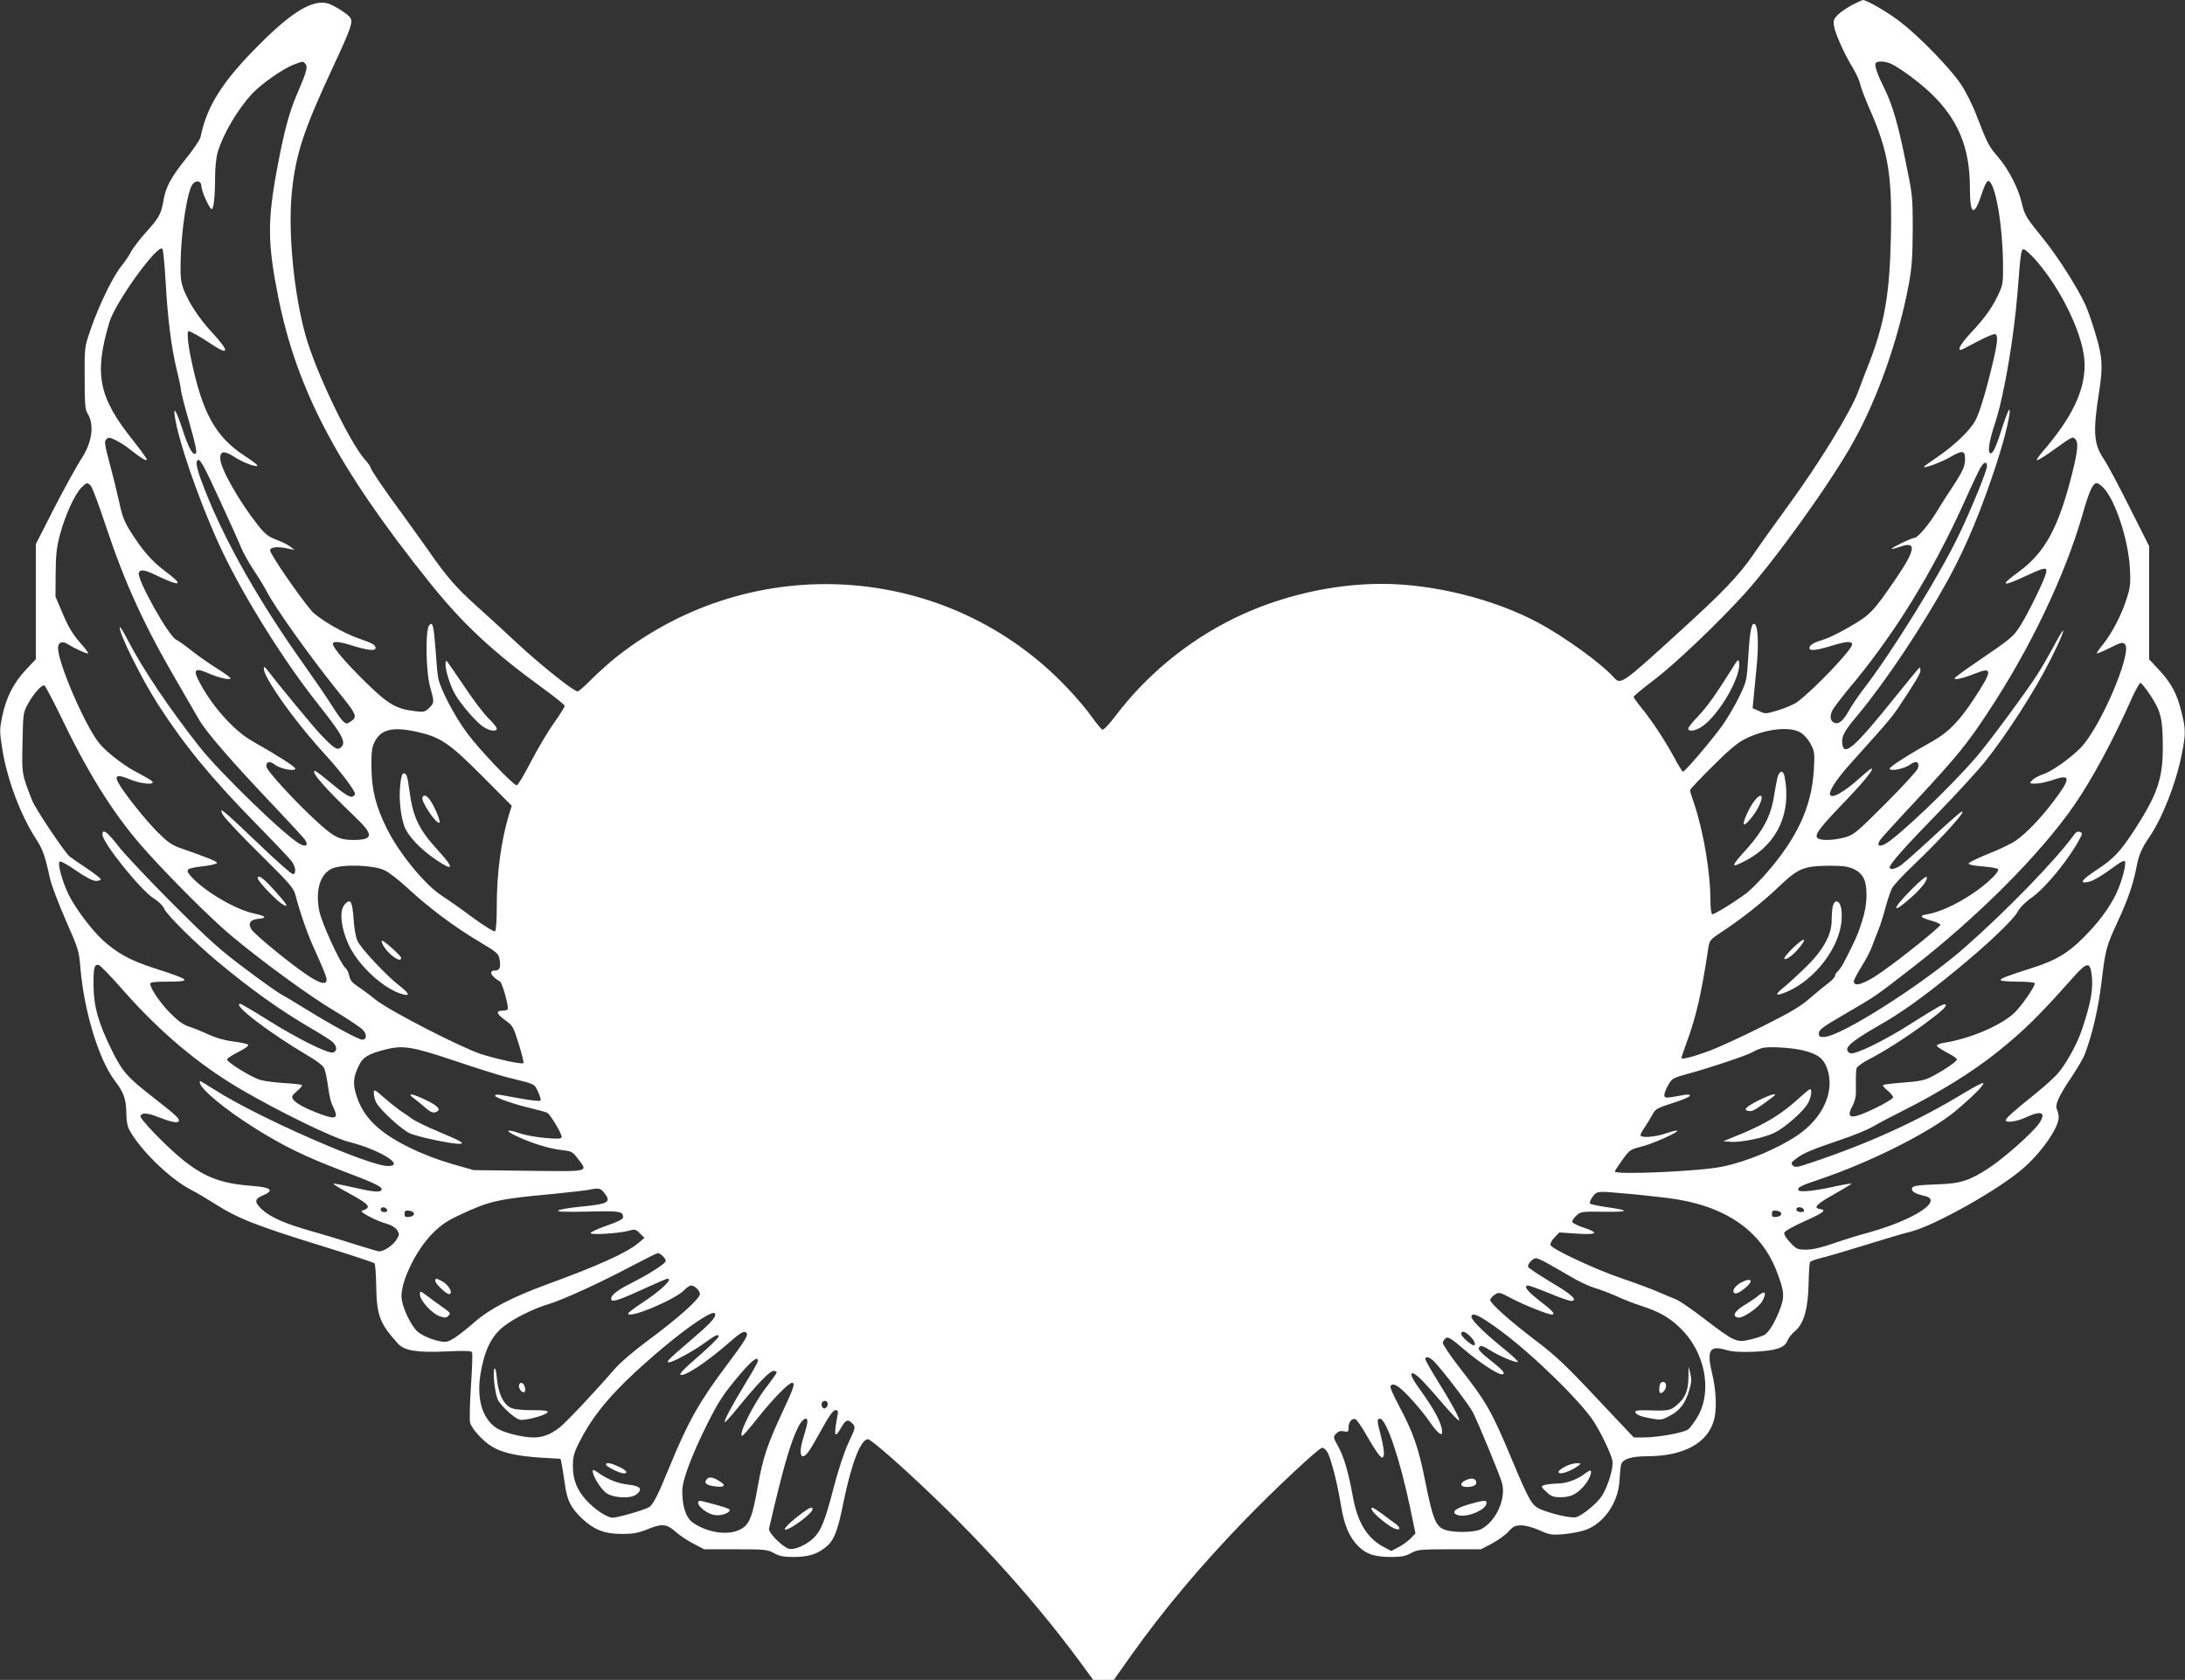 <?xml version="1.0" standalone="no"?>
<!DOCTYPE svg PUBLIC "-//W3C//DTD SVG 20010904//EN"
 "http://www.w3.org/TR/2001/REC-SVG-20010904/DTD/svg10.dtd">
<svg version="1.0" xmlns="http://www.w3.org/2000/svg"
 width="1280pt" height="984pt" viewBox="0 0 1280 984"
 preserveAspectRatio="xMidYMid meet">
<rect x="0" y="0" width="1280" height="984" fill="#333333" stroke="none"/>
<g transform="translate(0,984) scale(0.1,-0.1)"
fill="#ffffff" stroke="none">
<path d="M10850 9811 c-30 -16 -68 -42 -83 -57 -25 -25 -28 -34 -23 -68 8 -45
60 -162 111 -245 19 -32 38 -74 42 -92 3 -19 30 -90 60 -158 105 -240 128
-382 120 -737 -7 -342 -37 -511 -135 -760 -22 -55 -46 -119 -55 -144 -44 -120
-230 -424 -416 -678 -76 -104 -166 -230 -199 -279 -85 -124 -181 -224 -442
-461 -328 -299 -336 -305 -376 -260 -72 81 -290 239 -444 321 -257 138 -615
227 -915 227 -292 0 -604 -73 -870 -204 -271 -134 -509 -330 -693 -573 -36
-48 -68 -80 -75 -77 -6 3 -34 37 -62 76 -27 39 -92 116 -144 170 -695 733
-1835 811 -2636 183 -44 -35 -111 -95 -150 -134 -38 -39 -75 -71 -81 -71 -23
0 -214 152 -353 281 -79 74 -187 173 -240 220 -118 106 -174 170 -281 324 -47
66 -116 163 -154 215 -98 132 -186 262 -186 273 0 5 -15 26 -33 46 -88 98
-288 515 -346 723 -70 247 -105 615 -81 844 22 221 69 363 241 732 104 223
118 263 101 288 -15 23 -97 74 -132 84 -88 24 -209 -48 -400 -240 -216 -215
-309 -362 -345 -542 -3 -15 -39 -69 -79 -119 -94 -116 -124 -172 -138 -251
-14 -82 -26 -104 -104 -190 -36 -40 -75 -91 -86 -112 -11 -22 -38 -62 -61 -90
-49 -62 -133 -237 -178 -371 -34 -99 -34 -102 -33 -280 0 -146 3 -185 16 -205
43 -69 28 -174 -39 -273 -25 -39 -95 -166 -155 -282 l-108 -212 0 -337 0 -337
-61 -65 c-71 -77 -112 -158 -136 -270 -16 -78 -16 -87 1 -195 28 -175 107
-384 195 -520 41 -63 54 -97 84 -236 9 -39 51 -149 93 -245 73 -166 77 -177
85 -278 22 -255 107 -534 200 -658 54 -71 68 -110 69 -192 0 -39 6 -77 16 -95
60 -115 235 -287 359 -352 39 -20 99 -56 135 -79 143 -91 240 -130 641 -254
162 -50 298 -95 303 -100 4 -4 9 -66 10 -137 3 -169 21 -216 127 -333 38 -42
113 -54 286 -46 99 5 144 3 148 -4 4 -6 1 -96 -6 -198 -7 -103 -9 -200 -5
-215 9 -36 78 -112 131 -142 59 -35 144 -54 280 -63 l119 -7 7 -35 c4 -19 12
-70 18 -113 13 -97 35 -139 102 -203 71 -66 131 -89 234 -89 65 0 93 5 150 28
83 34 112 31 166 -18 21 -19 67 -49 101 -67 l63 -33 185 0 c172 0 188 -2 225
-23 31 -17 55 -22 115 -22 85 1 131 14 183 54 51 39 73 91 106 256 48 237 103
380 146 380 9 0 76 -55 151 -121 425 -381 792 -779 1089 -1181 l79 -108 61 0
60 0 101 143 c190 267 404 522 663 790 182 188 438 427 457 427 7 0 20 -10 28
-23 21 -31 62 -190 81 -312 19 -118 49 -189 102 -242 47 -47 97 -63 194 -63
58 0 83 5 114 22 37 21 53 23 225 23 l185 0 64 33 c35 19 79 50 97 70 29 32
40 37 76 37 26 0 69 -12 107 -29 58 -26 72 -28 135 -23 39 3 95 13 124 22 112
34 201 158 209 290 2 39 6 80 9 93 7 35 59 52 156 52 212 1 352 77 389 213 17
63 13 171 -11 271 -33 137 -15 167 80 139 39 -11 82 -14 164 -11 129 6 181 23
197 65 6 15 26 41 44 56 52 42 77 131 80 278 1 63 5 120 8 126 4 6 31 16 60
23 28 6 144 40 257 75 113 35 236 72 275 81 137 35 506 241 652 366 109 93
213 241 213 303 0 15 -5 35 -10 46 -14 26 10 79 88 194 33 50 67 108 75 130
45 119 78 264 97 415 24 200 28 215 95 360 62 134 90 217 110 317 14 75 30
112 75 178 77 113 156 313 190 482 25 123 25 151 -1 254 -26 106 -59 167 -131
245 l-58 62 0 331 0 332 -115 228 c-63 126 -130 252 -150 281 -60 89 -65 158
-29 390 24 150 21 209 -20 343 -19 65 -46 142 -60 173 -46 99 -159 277 -241
379 -107 132 -114 143 -131 215 -20 88 -78 199 -138 269 -56 65 -62 76 -127
244 -22 60 -64 142 -92 184 -59 89 -239 275 -351 362 -69 55 -202 132 -223
131 -5 -1 -33 -14 -63 -29z m-9060 -346 c14 -17 5 -49 -47 -169 -49 -113 -78
-222 -119 -440 -58 -310 -57 -440 6 -756 109 -546 350 -1002 885 -1670 195
-244 370 -407 670 -625 66 -48 121 -92 123 -99 1 -6 -27 -51 -63 -101 -35 -49
-96 -152 -135 -227 -39 -76 -76 -138 -83 -138 -20 0 -219 209 -290 305 -75
100 -163 269 -171 330 -4 22 -10 97 -15 167 -11 140 -17 161 -38 133 -22 -31
-18 -273 7 -360 25 -89 25 -91 -6 -122 -23 -23 -31 -25 -80 -19 -113 13 -159
40 -287 165 -117 114 -197 207 -197 229 0 17 36 15 105 -7 96 -30 145 -36 145
-17 0 18 -16 28 -95 55 -91 30 -241 118 -280 163 -76 89 -246 338 -243 355 4
20 45 23 108 9 l35 -7 -23 18 c-12 10 -49 29 -82 41 -49 19 -68 34 -110 87
-109 138 -220 333 -220 390 0 43 22 47 79 11 50 -32 108 -56 135 -56 14 0 -11
21 -71 60 -171 112 -248 251 -314 569 -19 91 -25 161 -14 161 12 0 71 -34 137
-78 104 -69 102 -39 -3 74 -71 77 -130 166 -161 243 -18 47 -22 73 -20 165 3
184 39 418 71 458 22 26 51 18 51 -14 0 -26 43 -122 58 -132 13 -8 22 67 22
184 0 59 6 117 16 151 32 106 117 250 202 341 53 57 178 144 241 169 57 22 56
22 71 4z m9293 -1 c57 -29 160 -106 226 -168 162 -155 231 -320 231 -558 0
-162 25 -171 72 -26 12 37 27 68 34 68 41 0 85 -246 88 -485 1 -111 -1 -124
-26 -177 -37 -80 -81 -141 -160 -225 -58 -62 -83 -103 -62 -103 3 0 47 22 97
49 51 27 98 47 105 44 17 -7 15 -42 -9 -147 -40 -173 -81 -311 -107 -359 -31
-59 -126 -149 -227 -217 -41 -28 -75 -52 -75 -55 0 -11 111 31 159 60 59 35
80 36 82 1 3 -52 -7 -76 -65 -166 -35 -52 -80 -123 -101 -158 -44 -73 -111
-152 -128 -152 -17 0 -141 -60 -136 -65 3 -2 26 4 52 13 96 34 89 -18 -25
-185 -133 -195 -151 -214 -270 -283 -58 -34 -127 -68 -152 -75 -62 -19 -86
-33 -86 -51 0 -19 42 -14 142 17 76 23 108 24 108 4 0 -30 -228 -269 -323
-338 -18 -13 -67 -34 -109 -47 -74 -22 -77 -23 -113 -5 l-38 17 6 62 c3 33 11
113 17 176 13 123 9 235 -8 252 -20 20 -31 -32 -40 -184 -9 -144 -10 -149 -51
-234 -22 -47 -66 -122 -96 -166 -56 -80 -223 -278 -236 -278 -4 0 -28 39 -54
88 -55 100 -126 208 -190 287 -25 30 -45 59 -45 63 0 5 53 49 118 98 124 94
372 330 530 504 181 199 512 660 641 895 143 258 262 597 323 920 18 99 22
156 23 320 0 197 -1 203 -43 406 -45 221 -77 328 -124 423 -38 75 -56 127 -51
144 6 17 58 15 96 -4z m-10113 -1269 c12 -223 34 -390 65 -520 14 -55 25 -109
25 -120 0 -11 22 -97 49 -190 32 -112 46 -173 39 -180 -17 -18 -44 30 -83 152
-42 127 -57 130 -30 6 40 -178 165 -520 270 -738 131 -274 362 -642 555 -885
149 -188 171 -230 136 -259 -21 -17 -41 -4 -117 76 -51 54 -256 303 -316 382
-22 31 -24 2 -2 -41 56 -109 202 -304 353 -468 82 -90 166 -201 166 -221 0 -5
-7 -12 -15 -15 -16 -7 -51 16 -149 98 -38 32 -72 56 -74 53 -15 -14 63 -102
236 -268 113 -107 111 -137 -8 -137 -82 0 -114 16 -215 109 -125 114 -295 299
-295 322 0 29 20 33 52 9 33 -25 118 -40 118 -22 0 11 -109 80 -254 162 -108
62 -238 208 -311 351 -35 67 -22 79 52 47 62 -28 133 -44 133 -31 0 5 -39 33
-86 62 -47 30 -114 77 -147 104 -34 27 -72 54 -85 60 -44 20 -232 357 -219
392 9 22 33 19 111 -19 140 -66 155 -55 40 31 -76 57 -131 121 -199 229 -35
55 -49 91 -65 165 -11 51 -36 154 -56 228 -31 117 -34 136 -21 148 13 13 20
12 58 -7 24 -12 62 -37 84 -55 59 -47 95 -69 95 -57 0 6 -37 57 -82 114 -201
252 -228 386 -137 691 35 117 282 458 310 430 5 -5 13 -89 19 -188z m10950
128 c159 -178 292 -460 292 -619 0 -156 -74 -310 -248 -512 -20 -23 -35 -45
-32 -48 3 -2 34 16 69 40 146 104 138 99 154 86 22 -18 18 -67 -16 -203 -79
-316 -159 -463 -310 -574 -120 -87 -104 -94 49 -22 102 47 117 49 108 12 -10
-42 -104 -234 -150 -307 -43 -67 -46 -70 -258 -215 -68 -46 -125 -88 -127 -93
-5 -14 50 -1 120 27 103 41 102 18 -5 -145 -88 -134 -149 -197 -242 -250 -145
-81 -254 -151 -254 -162 0 -18 85 -2 119 23 36 27 58 16 46 -22 -4 -13 -89
-106 -189 -206 -166 -166 -185 -182 -235 -197 -56 -16 -127 -21 -155 -10 -34
13 -11 49 120 186 136 141 199 217 189 226 -2 3 -30 -19 -62 -48 -103 -94
-183 -137 -183 -99 0 25 45 92 114 169 42 47 114 128 161 180 47 52 101 117
119 145 107 161 136 209 136 226 0 10 -2 19 -5 19 -2 0 -64 -75 -138 -167
-245 -305 -307 -360 -315 -276 -4 41 12 71 92 166 161 193 378 518 530 795
103 187 199 419 284 683 51 157 86 309 72 309 -4 0 -22 -46 -40 -102 -38 -121
-57 -161 -72 -152 -15 10 -4 76 31 181 51 155 110 501 131 773 17 220 20 240
35 240 7 0 37 -26 65 -57z m-10630 -1418 c56 -121 112 -245 124 -276 13 -31
46 -89 73 -130 28 -41 60 -94 73 -119 46 -92 257 -388 420 -590 110 -136 116
-149 75 -176 -24 -16 -27 -15 -45 1 -11 10 -41 52 -67 94 -26 42 -98 147 -159
233 -261 366 -463 721 -582 1023 -44 112 -57 159 -47 176 13 21 33 -14 135
-236z m10350 204 c0 -25 -89 -245 -163 -399 -112 -236 -401 -703 -567 -915
-25 -33 -61 -86 -79 -118 -34 -60 -59 -81 -85 -71 -24 9 -29 40 -11 74 9 17
51 72 93 123 266 315 492 681 682 1103 44 98 87 189 96 201 18 29 34 30 34 2z
m-11107 -116 c8 -10 47 -112 85 -228 115 -346 227 -590 429 -935 49 -85 102
-176 117 -202 43 -76 194 -250 468 -538 76 -80 145 -156 154 -168 22 -32 9
-45 -27 -27 -83 43 -467 415 -590 570 -178 226 -331 453 -419 623 -23 45 -45
81 -47 78 -16 -15 124 -299 222 -451 153 -238 308 -427 570 -695 105 -107 201
-208 213 -224 25 -33 29 -76 7 -76 -8 0 -101 82 -206 183 -212 202 -229 216
-204 165 10 -18 106 -121 215 -228 174 -172 199 -200 210 -240 31 -118 74
-240 125 -349 30 -66 56 -130 58 -143 4 -40 -34 -33 -114 21 -100 67 -305 235
-326 267 -22 35 -7 58 41 62 53 5 44 16 -25 31 -103 21 -280 123 -361 208 -47
50 -42 56 55 68 48 5 88 15 88 20 1 9 -49 30 -216 88 -49 17 -74 35 -135 96
-71 71 -201 235 -229 290 -21 40 0 45 67 17 66 -28 153 -36 134 -13 -6 7 -44
29 -84 50 -79 39 -191 126 -231 179 -85 111 -237 466 -237 552 0 34 25 44 59
22 39 -25 112 -58 117 -53 3 3 -19 32 -49 65 -39 45 -66 88 -98 164 l-44 103
1 135 c1 112 5 151 26 231 30 111 86 234 124 272 32 32 36 33 57 10z m11790
-11 c68 -71 145 -303 154 -468 5 -87 3 -112 -17 -175 -28 -93 -88 -209 -140
-273 -22 -27 -39 -51 -36 -53 2 -2 37 12 76 32 64 32 74 35 88 22 46 -47 -148
-499 -263 -611 -69 -67 -165 -134 -218 -152 -25 -8 -53 -24 -63 -35 -17 -18
-16 -19 22 -19 21 0 67 10 102 22 105 37 105 9 -3 -132 -72 -95 -157 -183
-215 -223 -25 -18 -96 -52 -159 -77 -63 -25 -116 -51 -118 -57 -3 -7 26 -14
82 -18 47 -4 88 -11 90 -16 10 -15 -67 -89 -152 -145 -92 -62 -194 -108 -261
-119 -51 -8 -46 -18 22 -38 28 -7 51 -18 53 -24 3 -9 -224 -193 -342 -275
-100 -71 -165 -93 -165 -56 0 8 21 47 46 88 26 41 55 97 64 125 10 27 25 67
34 88 9 21 27 77 40 126 13 48 31 101 39 117 8 17 64 77 124 134 178 170 332
343 280 313 -8 -4 -83 -70 -166 -147 -82 -76 -165 -149 -182 -162 -33 -24 -69
-32 -69 -15 0 20 93 125 280 316 107 110 232 246 278 303 128 160 292 415 383
596 89 176 105 240 21 83 -27 -51 -71 -127 -97 -168 -69 -107 -279 -391 -354
-479 -149 -175 -465 -476 -540 -515 -38 -19 -49 -4 -22 31 11 14 106 119 212
232 232 250 294 326 413 507 248 374 452 801 556 1162 38 135 60 183 83 183 7
0 25 -12 40 -28z m275 -1216 c61 -92 72 -137 72 -305 0 -180 -32 -273 -158
-470 -89 -138 -130 -182 -229 -246 -88 -58 -106 -82 -50 -71 30 6 79 35 170
102 20 15 40 24 44 20 12 -12 -16 -118 -50 -191 -42 -86 -105 -171 -196 -261
-90 -89 -156 -128 -288 -171 -160 -51 -193 -64 -193 -74 0 -5 45 -9 100 -9 62
0 100 -4 100 -10 0 -22 -84 -142 -125 -178 -83 -73 -254 -145 -400 -169 -27
-4 -50 -12 -49 -18 0 -5 27 -23 59 -40 32 -16 58 -34 59 -40 1 -12 -77 -65
-149 -102 -40 -21 -71 -27 -164 -34 -63 -5 -117 -11 -120 -15 -3 -3 9 -18 27
-32 18 -15 32 -33 32 -40 0 -7 -46 -35 -102 -62 -144 -70 -178 -66 -136 12 18
36 22 57 20 123 -1 44 1 88 4 98 3 9 33 31 67 49 86 43 235 138 343 219 94 70
121 96 111 105 -8 8 -52 -17 -194 -107 -165 -106 -341 -191 -365 -178 -45 24
-5 62 160 157 138 78 265 169 451 321 189 154 347 304 371 351 12 23 44 56 84
84 81 57 222 231 280 344 16 30 16 33 -1 39 -12 5 -23 -2 -37 -22 -102 -141
-392 -440 -634 -653 -244 -215 -724 -521 -825 -526 -27 -1 -32 2 -32 22 0 20
24 38 154 113 183 107 172 99 386 265 388 300 757 670 957 959 104 151 229
382 340 633 21 45 42 82 47 82 5 0 32 -33 59 -74z m-12243 -120 c156 -326 299
-557 466 -751 126 -147 412 -435 534 -536 182 -152 464 -358 607 -442 81 -48
156 -99 167 -113 22 -27 18 -54 -7 -54 -21 0 -178 85 -330 179 -70 43 -138 84
-152 91 -14 7 -104 71 -200 143 -150 112 -211 166 -431 386 -141 141 -284 293
-319 339 -62 80 -90 100 -90 64 0 -48 224 -326 300 -374 28 -17 54 -43 61 -59
14 -36 179 -199 314 -312 202 -168 370 -287 550 -392 55 -31 110 -67 123 -78
27 -25 29 -54 3 -62 -28 -8 -205 79 -380 189 -85 53 -158 96 -163 96 -53 0
166 -168 398 -305 48 -27 87 -58 93 -72 6 -14 16 -57 21 -96 12 -82 16 -99 38
-145 24 -53 6 -60 -80 -28 -87 32 -147 64 -162 88 -9 15 -4 23 24 47 19 16 32
32 29 35 -3 4 -51 9 -105 12 -54 3 -118 12 -142 19 -53 17 -192 103 -192 119
0 6 30 26 66 44 42 21 63 37 57 43 -5 5 -45 13 -88 19 -51 6 -102 21 -145 41
-36 17 -86 37 -111 45 -33 10 -64 32 -108 76 -59 58 -121 148 -121 176 0 9 27
12 100 12 149 0 139 10 -77 79 -142 46 -218 88 -305 168 -67 63 -159 187 -197
265 -36 75 -65 178 -52 191 5 5 46 -17 96 -52 58 -40 98 -61 117 -61 15 0 28
4 28 9 0 6 -37 35 -82 65 -46 30 -90 61 -99 68 -31 25 -202 281 -222 332 -60
156 -59 149 -55 336 3 170 4 176 31 226 36 65 84 117 98 108 6 -4 48 -84 94
-178z m2080 -91 c143 -31 194 -64 388 -259 l175 -176 -15 -47 c-47 -154 -73
-346 -73 -540 0 -87 -4 -144 -10 -148 -6 -4 -66 33 -133 82 -67 50 -148 107
-180 127 -100 66 -248 247 -320 391 -65 131 -89 226 -91 355 -1 97 2 121 19
155 36 72 103 89 240 60z m8116 -8 c19 -12 45 -42 57 -67 22 -41 23 -54 18
-145 -12 -225 -102 -414 -298 -632 -34 -37 -76 -78 -92 -91 -79 -59 -198 -132
-206 -127 -6 4 -10 40 -10 81 0 162 -41 405 -95 565 -14 40 -25 76 -25 80 0 5
57 66 128 136 90 91 145 138 188 161 120 63 273 81 335 39z m-8300 -804 c26
-11 89 -60 140 -108 123 -114 275 -227 415 -310 101 -60 114 -71 120 -100 9
-51 2 -70 -26 -70 -40 0 -24 -34 29 -64 14 -9 53 -149 45 -163 -3 -4 -16 -8
-29 -8 -42 0 -37 -18 12 -54 47 -33 50 -39 82 -141 18 -58 31 -109 27 -112 -8
-9 -155 23 -249 53 -120 40 -539 255 -616 318 -36 29 -85 65 -108 80 -30 20
-43 36 -47 61 -4 18 -14 39 -23 46 -30 25 -140 266 -153 335 -23 120 5 213 74
246 58 27 240 22 307 -9z m8606 8 c57 -27 78 -67 77 -156 0 -48 -8 -96 -27
-155 -24 -76 -40 -111 -107 -241 -10 -19 -26 -41 -34 -49 -9 -7 -16 -18 -16
-26 0 -7 -17 -25 -37 -41 -21 -15 -69 -55 -108 -88 -55 -49 -114 -84 -280
-167 -115 -58 -255 -122 -310 -143 -98 -36 -165 -53 -165 -42 0 4 14 44 30 89
57 154 87 287 128 558 7 41 12 48 67 84 116 75 248 179 340 267 121 115 148
126 305 128 73 0 105 -4 137 -18z m-10128 -720 c214 -241 433 -425 679 -570
226 -132 541 -286 637 -310 179 -45 334 -141 227 -141 -114 1 -761 285 -1012
445 -92 58 -90 57 -90 46 0 -37 148 -160 326 -271 164 -103 291 -165 514 -250
189 -71 235 -94 225 -110 -10 -16 -48 -12 -167 15 -61 14 -112 24 -115 21 -2
-2 38 -27 90 -55 124 -67 137 -84 77 -103 -18 -6 87 -61 148 -77 25 -7 49 -22
58 -36 15 -23 15 -27 -5 -59 -20 -31 -72 -66 -100 -66 -7 0 -67 18 -134 39
-67 22 -186 58 -264 80 -154 43 -241 82 -291 129 -41 39 -41 59 2 77 77 32 58
50 -62 59 -179 14 -275 51 -403 154 -94 76 -252 239 -246 255 6 20 41 19 98
-4 73 -29 118 -39 125 -28 9 15 -9 32 -146 139 -154 120 -181 150 -243 274
-80 161 -108 260 -109 381 -1 108 4 128 30 123 9 -2 77 -72 151 -157z m11523
109 c13 -86 -2 -174 -59 -340 -27 -80 -94 -199 -140 -250 -24 -27 -88 -84
-141 -126 -110 -88 -162 -134 -162 -146 0 -17 67 -7 118 17 92 43 121 29 77
-36 -38 -54 -204 -202 -293 -260 -112 -74 -168 -92 -297 -96 -132 -5 -155 -9
-155 -28 0 -16 25 -29 73 -40 118 -25 -60 -141 -328 -215 -60 -16 -155 -46
-210 -65 -66 -23 -118 -35 -154 -35 -50 0 -57 3 -93 41 -22 23 -38 48 -36 57
2 10 47 36 116 67 114 51 135 67 95 73 -44 6 -22 29 82 87 57 32 103 60 101
62 -2 2 -44 -5 -94 -16 -121 -27 -208 -36 -216 -23 -9 16 11 26 129 66 298
101 642 275 789 397 105 88 172 156 164 165 -4 3 -51 -21 -105 -54 -277 -168
-563 -299 -905 -413 -80 -27 -93 -29 -105 -16 -13 13 -11 18 19 40 42 33 91
53 259 110 75 25 160 60 189 77 30 18 106 58 170 90 223 112 416 232 561 348
158 127 244 212 443 436 79 89 98 93 108 26z m-9587 -514 c121 -41 258 -84
305 -96 170 -42 159 -37 182 -85 12 -25 18 -48 14 -52 -4 -4 -53 1 -109 11
-56 10 -114 21 -129 23 -16 3 -28 1 -28 -5 0 -12 122 -54 225 -77 38 -9 75
-20 82 -24 17 -9 83 -120 83 -139 0 -13 -13 -14 -92 -8 -50 4 -118 16 -151 27
-85 29 -94 17 -14 -19 90 -42 189 -71 260 -79 55 -6 61 -9 93 -51 59 -78 74
-74 -288 -70 l-323 4 -130 37 c-82 24 -174 59 -250 97 -182 90 -272 181 -310
313 -18 63 -15 98 17 165 23 49 54 68 153 94 106 27 159 18 410 -66z m7903 60
c82 -22 112 -44 134 -101 50 -131 -19 -291 -172 -395 -117 -79 -296 -154 -442
-184 -129 -27 -628 -49 -628 -28 0 4 20 35 44 68 42 58 47 61 109 77 67 16
228 88 211 94 -6 2 -36 -6 -69 -17 -62 -21 -145 -27 -145 -9 0 6 13 29 29 52
15 23 35 56 44 73 14 27 28 35 116 63 56 17 101 37 101 43 0 7 -13 8 -37 4
-107 -20 -113 -20 -113 0 0 11 10 37 23 59 21 37 28 41 107 63 137 37 360 112
386 129 14 8 39 19 57 24 42 11 179 2 245 -15z m-7029 -832 c44 -56 28 -66
-137 -82 -62 -6 -121 -16 -130 -22 -12 -8 33 -10 170 -7 190 5 208 2 208 -33
0 -11 -29 -26 -95 -49 -52 -18 -95 -38 -95 -44 0 -12 166 -2 224 14 36 10 41
9 65 -16 l26 -26 -34 -29 c-67 -57 -236 -134 -544 -246 -197 -73 -325 -139
-412 -214 -98 -85 -150 -120 -177 -120 -46 0 -128 31 -162 60 -37 33 -85 132
-93 191 -12 87 78 279 177 380 52 53 84 75 160 111 175 83 229 95 535 123 99
10 198 21 220 25 65 13 72 11 94 -16z m5980 -5 c64 -5 172 -17 240 -25 338
-40 555 -185 650 -433 45 -118 47 -147 15 -228 -28 -70 -57 -119 -84 -140 -8
-6 -45 -19 -81 -28 -86 -21 -95 -17 -271 117 -75 58 -151 110 -170 117 -18 7
-64 26 -103 43 -38 17 -135 53 -215 80 -153 52 -408 171 -417 195 -3 8 7 28
23 44 l29 30 102 -7 c122 -8 134 4 38 36 -36 12 -65 27 -65 34 0 7 11 23 25
36 25 23 31 24 163 22 149 -2 153 8 9 28 -48 7 -90 16 -93 21 -3 5 4 23 16 39
25 34 25 34 189 19z m-7251 -96 c2 -8 -5 -13 -17 -13 -12 0 -21 6 -21 16 0 18
31 15 38 -3z m8300 0 c2 -8 -5 -13 -17 -13 -21 0 -35 13 -24 24 10 10 36 3 41
-11z m-8143 -23 c0 -9 -11 -16 -27 -18 -23 -3 -28 1 -28 18 0 17 5 21 28 18
16 -2 27 -9 27 -18z m8010 0 c0 -9 -11 -16 -27 -18 -23 -3 -28 1 -28 18 0 17
5 21 28 18 16 -2 27 -9 27 -18z m-6553 -247 c10 -9 18 -22 18 -29 0 -15 -97
-77 -200 -129 -80 -40 -120 -70 -120 -92 0 -24 37 -13 179 52 78 36 146 65
151 65 36 0 -41 -72 -155 -146 -41 -27 -75 -53 -75 -58 0 -34 279 83 329 138
14 14 31 26 39 26 22 0 52 -30 52 -50 0 -27 -126 -140 -295 -265 -91 -67 -174
-138 -206 -176 -106 -123 -280 -308 -319 -339 -51 -41 -100 -60 -152 -60 -69
0 -178 28 -219 55 -84 55 -118 172 -94 318 23 139 65 224 139 280 59 46 177
104 256 127 85 25 304 125 500 229 74 39 139 71 144 71 5 0 18 -7 28 -17z
m5187 -45 c31 -17 92 -52 136 -78 44 -26 105 -55 136 -64 30 -8 89 -31 130
-49 41 -19 105 -44 143 -56 103 -33 164 -67 228 -129 143 -136 190 -361 107
-513 -19 -34 -46 -71 -60 -82 -28 -20 -177 -47 -266 -47 l-52 0 -218 231
c-179 191 -242 250 -353 334 -153 116 -270 220 -270 241 0 7 12 21 26 30 25
17 27 16 102 -23 70 -37 210 -93 233 -93 24 0 3 24 -71 80 -73 56 -99 90 -67
90 6 0 61 -20 122 -45 60 -25 118 -45 128 -45 45 0 4 39 -118 110 -71 43 -131
83 -133 89 -5 16 27 51 46 51 8 0 40 -14 71 -32z m-4879 -300 c-1 -21 -39 -60
-160 -163 -115 -98 -131 -115 -111 -115 22 0 147 68 209 114 60 44 82 55 82
38 0 -9 -71 -77 -163 -156 -37 -32 -65 -62 -62 -67 14 -21 154 70 290 190 70
61 88 70 100 50 8 -12 -22 -59 -121 -190 -155 -206 -225 -330 -329 -584 -73
-179 -100 -232 -126 -245 -32 -17 -181 -60 -210 -60 -32 0 -106 49 -154 102
-55 60 -79 121 -79 199 0 55 5 76 37 140 62 125 148 237 273 359 137 133 316
282 423 352 75 49 101 58 101 36z m4597 -90 c188 -138 473 -416 549 -534 46
-72 102 -190 110 -231 7 -38 -25 -146 -61 -204 -29 -45 -115 -116 -153 -126
-28 -7 -143 19 -209 47 -49 22 -64 47 -168 295 -119 284 -145 329 -307 537
-55 71 -98 135 -96 144 2 9 10 21 19 27 13 8 34 -6 103 -65 84 -73 198 -148
223 -148 27 0 11 21 -56 74 -79 63 -87 74 -73 88 8 8 25 2 59 -20 52 -33 150
-75 165 -70 5 2 -31 36 -80 76 -112 90 -192 169 -192 188 0 32 47 10 167 -78z
m-175 -35 c26 -25 37 -53 21 -53 -15 0 -73 52 -73 66 0 22 21 17 52 -13z
m-209 -150 c51 -53 206 -256 226 -297 37 -75 159 -371 170 -413 25 -92 -35
-224 -122 -270 -42 -22 -181 -22 -224 1 -44 22 -61 67 -103 275 -40 202 -70
288 -156 449 -30 56 -52 107 -49 112 15 24 47 5 111 -63 38 -40 92 -105 119
-145 54 -78 82 -94 71 -41 -9 48 -49 120 -121 220 -46 64 -63 95 -55 103 13
13 61 -34 183 -177 51 -59 93 -103 95 -97 4 12 -48 107 -135 246 -35 56 -63
107 -63 113 0 20 26 12 53 -16z m-3963 5 c0 -6 -33 -66 -74 -132 -82 -135
-130 -226 -119 -226 5 1 40 40 78 87 107 132 185 213 206 213 11 0 19 -4 19
-9 0 -4 -28 -44 -61 -87 -75 -96 -168 -284 -141 -284 5 0 47 48 94 108 86 108
178 202 198 202 20 0 10 -30 -59 -177 -85 -182 -112 -263 -140 -420 -37 -211
-54 -246 -130 -272 -72 -24 -185 0 -256 53 -38 29 -59 95 -58 186 1 63 57 211
149 395 68 134 95 174 191 287 69 81 103 106 103 76z m407 -262 c-4 -9 -11
-16 -17 -16 -17 0 -24 31 -9 41 18 11 34 -5 26 -25z m59 -58 c-23 -122 -17
-139 23 -68 25 45 40 49 66 20 17 -19 17 -23 -24 -110 -25 -54 -60 -159 -86
-259 -51 -198 -75 -257 -118 -299 -45 -44 -119 -75 -149 -63 -42 17 -118 95
-113 117 84 361 125 504 172 597 23 46 53 63 53 30 0 -10 -9 -47 -20 -81 -24
-76 -26 -122 -6 -122 17 0 39 30 91 125 63 114 84 145 101 145 13 0 15 -7 10
-32z m3101 -118 c30 -52 63 -104 73 -114 19 -19 19 -19 26 -1 4 11 -2 56 -14
104 -26 100 -27 111 -8 111 37 0 117 -237 176 -518 l32 -154 -27 -28 c-15 -16
-47 -39 -71 -52 l-44 -23 -45 24 c-96 51 -153 144 -180 296 -25 138 -53 235
-86 293 -29 52 -30 55 -12 74 12 14 25 18 45 14 25 -5 28 -3 28 22 0 32 18 54
39 50 8 -2 39 -46 68 -98z"/>
<path d="M2610 5947 c0 -37 29 -128 56 -174 36 -62 128 -168 168 -192 38 -24
76 -28 76 -8 0 7 -23 35 -51 62 -28 28 -93 114 -145 193 -52 78 -97 142 -99
142 -3 0 -5 -10 -5 -23z"/>
<path d="M10145 5921 c-94 -150 -143 -219 -197 -276 -32 -33 -58 -66 -58 -72
0 -22 46 -14 86 15 100 73 225 292 212 372 -3 22 -9 17 -43 -39z"/>
<path d="M1510 4695 c0 -17 114 -136 149 -154 35 -19 24 -1 -47 79 -69 77
-102 101 -102 75z"/>
<path d="M11196 4628 c-118 -118 -116 -149 2 -43 61 55 95 100 89 118 -3 7
-41 -24 -91 -75z"/>
<path d="M2345 5244 c-9 -78 0 -171 22 -239 19 -58 93 -138 190 -203 102 -69
105 -48 9 57 -110 119 -146 193 -166 339 -13 98 -18 112 -35 112 -9 0 -16 -22
-20 -66z"/>
<path d="M2475 5170 c-13 -20 84 -164 100 -148 8 8 -39 115 -62 140 -18 20
-29 23 -38 8z"/>
<path d="M10412 5283 c-5 -21 -14 -72 -21 -113 -16 -106 -64 -197 -155 -299
-101 -111 -102 -121 -4 -69 181 97 264 278 222 491 -8 39 -32 33 -42 -10z"/>
<path d="M10276 5147 c-30 -39 -69 -127 -60 -136 8 -8 61 54 85 101 35 68 19
92 -25 35z"/>
<path d="M2014 4535 c-27 -41 -14 -138 30 -232 59 -124 211 -262 319 -288 42
-11 33 8 -29 56 -70 54 -219 213 -239 256 -9 18 -18 63 -21 100 -8 108 -14
133 -29 133 -8 0 -22 -11 -31 -25z"/>
<path d="M2247 4299 c31 -53 103 -102 103 -70 0 12 -99 101 -112 101 -5 0 -1
-14 9 -31z"/>
<path d="M10736 4529 c-3 -17 -6 -54 -6 -82 0 -84 -51 -175 -157 -278 -48 -46
-106 -99 -128 -116 -22 -17 -37 -34 -33 -38 4 -4 32 5 64 19 162 74 300 258
312 414 5 71 -7 112 -32 112 -7 0 -16 -14 -20 -31z"/>
<path d="M10503 4287 c-32 -31 -54 -59 -50 -63 10 -10 54 23 91 69 47 59 22
55 -41 -6z"/>
<path d="M2190 3436 c0 -15 6 -39 14 -54 22 -43 151 -161 198 -181 44 -20 238
-61 286 -61 41 0 18 14 -118 71 -69 28 -141 64 -160 78 -19 15 -48 35 -65 45
-16 11 -58 44 -92 74 -61 53 -63 54 -63 28z"/>
<path d="M2424 3407 c16 -12 47 -37 67 -55 28 -24 44 -32 59 -27 38 12 21 35
-52 70 -83 40 -119 46 -74 12z"/>
<path d="M10545 3413 c-106 -98 -201 -156 -355 -219 l-95 -39 43 -3 c61 -5
197 23 257 53 59 28 164 120 194 169 20 32 29 86 14 86 -5 -1 -30 -22 -58 -47z"/>
<path d="M10299 3393 c-76 -39 -90 -56 -52 -61 20 -3 39 8 138 82 39 30 -10
17 -86 -21z"/>
<path d="M2550 2336 c0 -15 64 -76 80 -76 28 0 -1 55 -40 75 -36 19 -40 19
-40 1z"/>
<path d="M2460 2257 c0 -34 72 -113 116 -127 30 -10 39 -10 51 3 14 14 11 18
-28 46 -24 16 -65 46 -91 66 -48 36 -48 36 -48 12z"/>
<path d="M10215 2335 c-42 -18 -72 -52 -57 -67 8 -8 20 -5 45 12 63 43 71 80
12 55z"/>
<path d="M10305 2254 c-16 -14 -56 -41 -88 -60 -59 -37 -72 -65 -34 -72 27 -5
124 62 142 99 25 47 16 62 -20 33z"/>
<path d="M2896 1822 c-10 -17 2 -137 19 -177 14 -36 98 -113 130 -121 29 -7
157 27 163 44 3 9 -20 12 -93 12 -66 0 -105 5 -125 15 -42 21 -71 85 -79 169
-4 45 -9 66 -15 58z"/>
<path d="M3040 1721 c0 -21 25 -46 34 -33 9 15 -5 52 -20 52 -8 0 -14 -8 -14
-19z"/>
<path d="M9891 1772 c-1 -78 -18 -118 -65 -160 -40 -34 -51 -37 -168 -33 -51
2 -78 -1 -78 -8 0 -16 28 -28 94 -40 55 -10 62 -9 110 17 58 31 90 74 112 150
13 42 14 64 6 96 l-10 41 -1 -63z"/>
<path d="M9733 1743 c-14 -5 -18 -63 -5 -63 14 0 32 23 32 41 0 21 -10 28 -27
22z"/>
<path d="M3550 1261 c0 -11 80 -51 103 -51 30 0 18 17 -28 39 -48 22 -75 27
-75 12z"/>
<path d="M3475 1208 c11 -34 40 -80 70 -108 36 -34 148 -42 184 -13 38 31 22
49 -50 57 -61 7 -116 29 -171 67 -34 25 -41 24 -33 -3z"/>
<path d="M9168 1249 c-63 -33 -42 -54 25 -25 18 8 41 21 52 30 19 15 19 15
-10 15 -16 0 -47 -9 -67 -20z"/>
<path d="M9287 1210 c-46 -36 -110 -60 -167 -60 -30 -1 -64 -5 -75 -9 -19 -8
-18 -10 14 -40 28 -26 41 -31 83 -31 59 0 94 17 136 65 30 33 50 80 40 91 -3
2 -17 -5 -31 -16z"/>
<path d="M8583 1168 c-34 -17 -29 -38 10 -38 41 0 62 13 54 34 -7 18 -32 20
-64 4z"/>
<path d="M8600 1027 c-78 -23 -103 -48 -60 -62 51 -16 161 28 168 68 4 22 -14
21 -108 -6z"/>
<path d="M4140 1175 c-19 -23 -1 -36 54 -42 51 -6 60 6 24 29 -39 26 -64 30
-78 13z"/>
<path d="M4090 1037 c0 -23 54 -64 94 -71 37 -7 90 10 91 29 0 8 -50 24 -162
52 -16 4 -23 1 -23 -10z"/>
<path d="M4704 981 c-70 -51 -120 -100 -103 -101 30 0 159 96 159 120 0 17
-15 11 -56 -19z"/>
<path d="M8039 992 c12 -23 90 -87 125 -103 38 -18 46 0 12 25 -16 11 -52 38
-80 59 -56 41 -72 46 -57 19z"/>
</g>
</svg>
